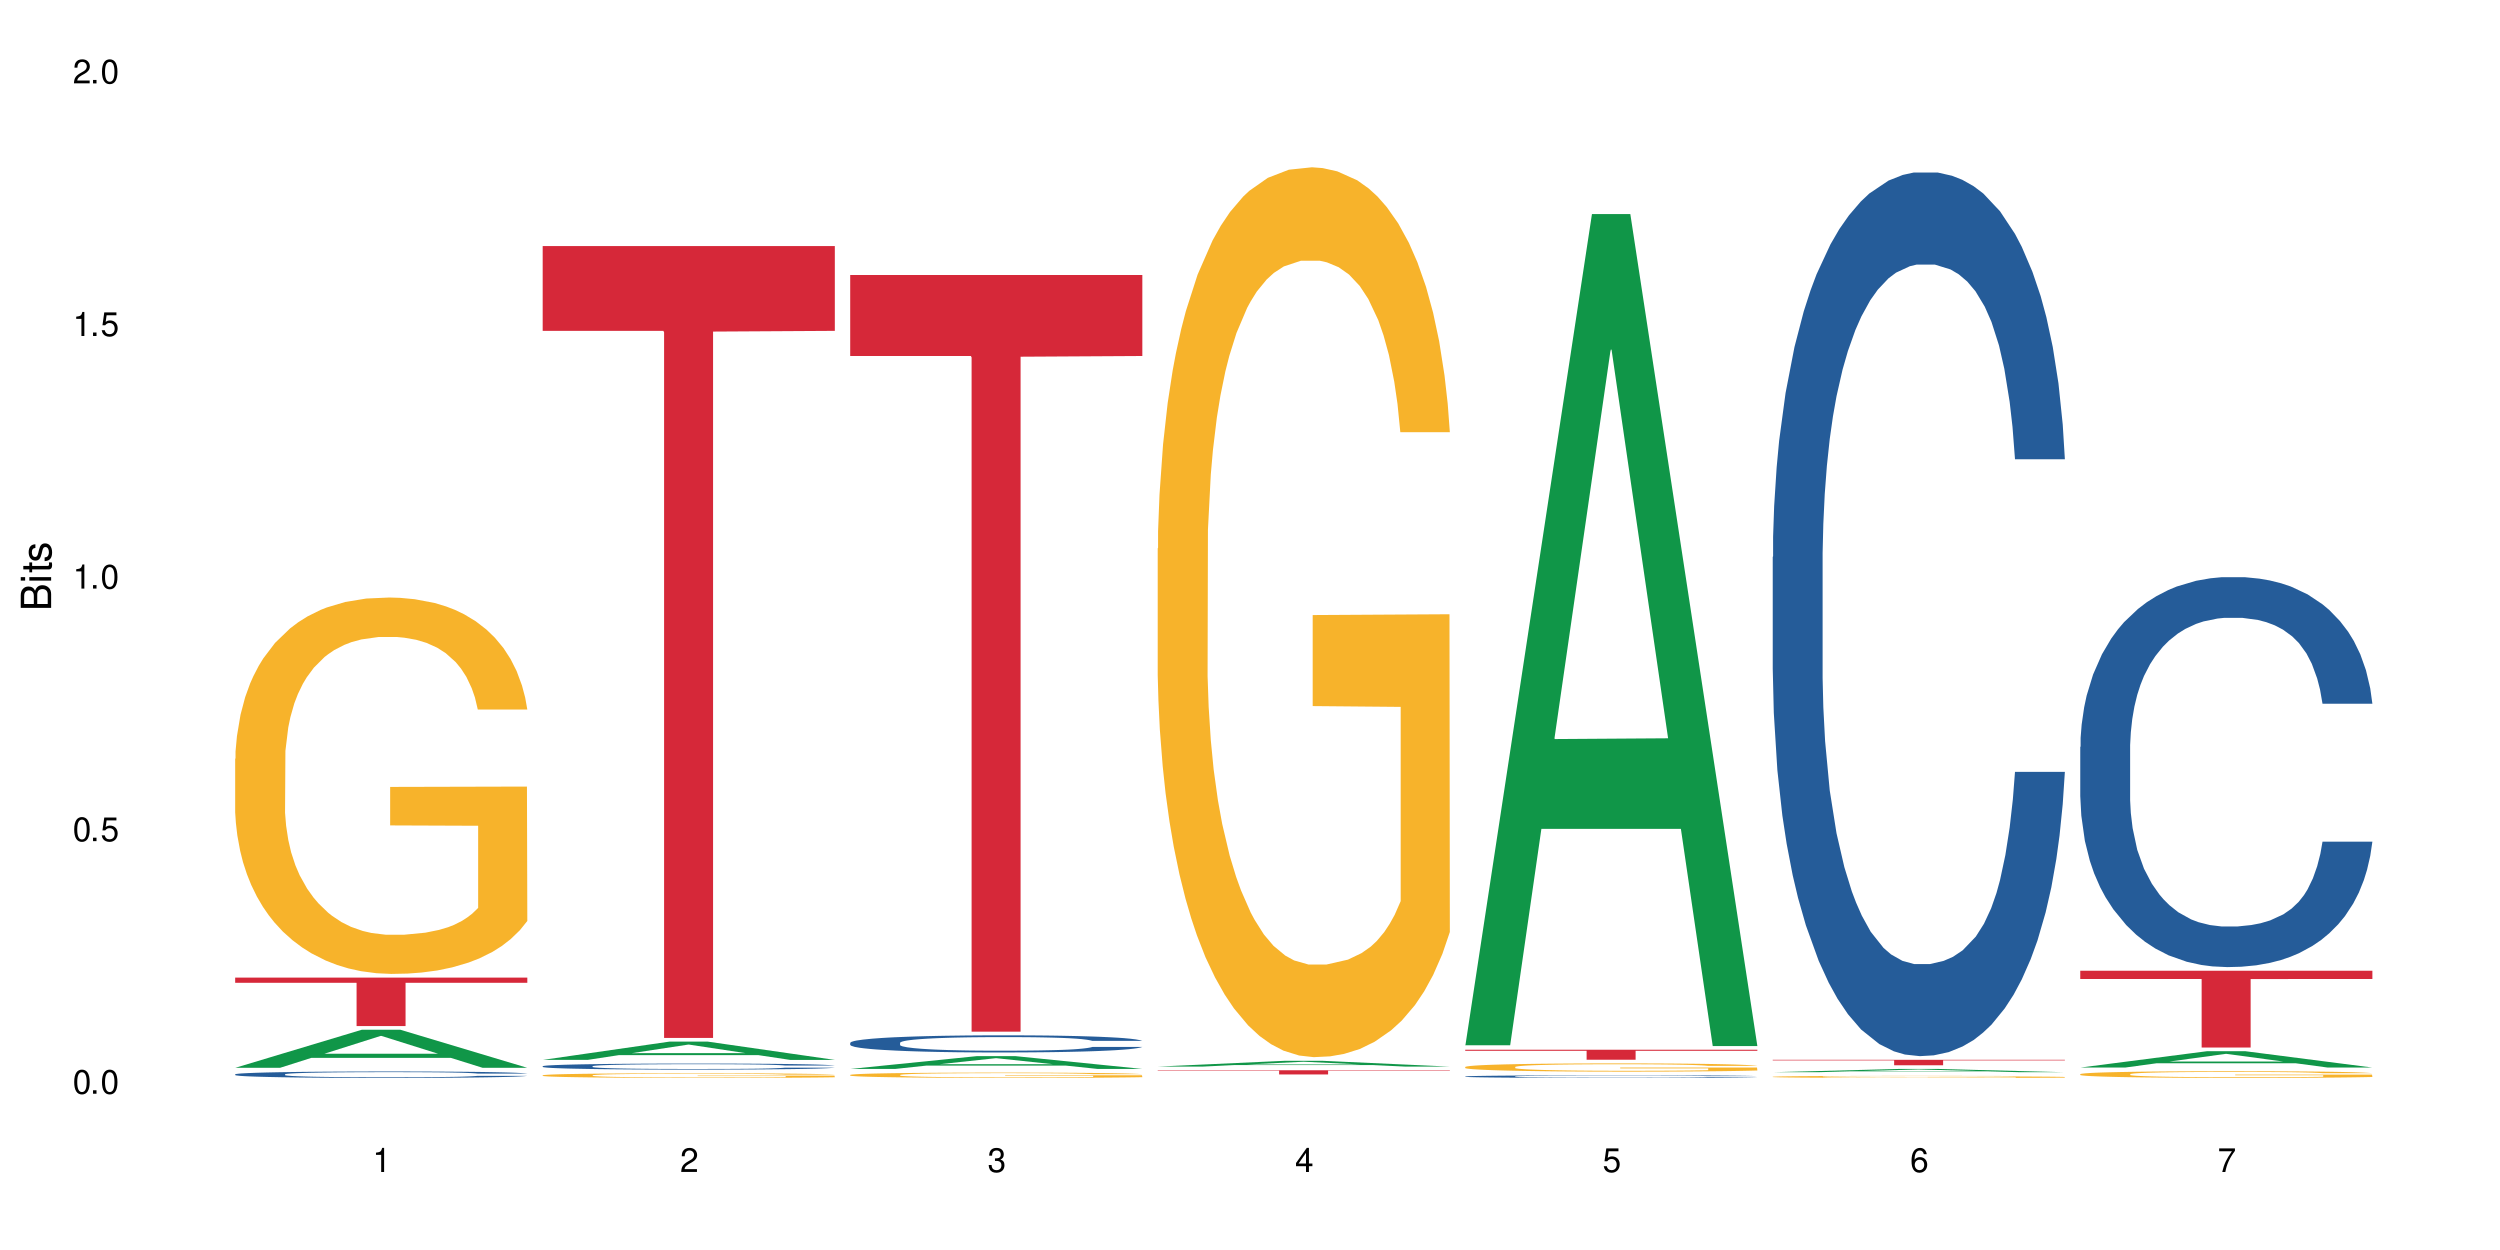 <?xml version="1.0" encoding="UTF-8"?>
<svg xmlns="http://www.w3.org/2000/svg" xmlns:xlink="http://www.w3.org/1999/xlink" width="720" height="360" viewBox="0 0 720 360">
<defs>
<g>
<g id="glyph-0-0">
</g>
<g id="glyph-0-1">
<path d="M 2.641 -6.938 C 2 -6.938 1.422 -6.656 1.078 -6.172 C 0.641 -5.562 0.406 -4.641 0.406 -3.359 C 0.406 -1.016 1.188 0.219 2.641 0.219 C 4.078 0.219 4.859 -1.016 4.859 -3.297 C 4.859 -4.641 4.656 -5.547 4.203 -6.172 C 3.844 -6.656 3.281 -6.938 2.641 -6.938 Z M 2.641 -6.188 C 3.547 -6.188 4 -5.25 4 -3.375 C 4 -1.406 3.562 -0.484 2.625 -0.484 C 1.734 -0.484 1.281 -1.438 1.281 -3.344 C 1.281 -5.25 1.734 -6.188 2.641 -6.188 Z M 2.641 -6.188 "/>
</g>
<g id="glyph-0-2">
<path d="M 1.828 -1 L 0.828 -1 L 0.828 0 L 1.828 0 Z M 1.828 -1 "/>
</g>
<g id="glyph-0-3">
<path d="M 4.562 -6.797 L 1.062 -6.797 L 0.547 -3.094 L 1.328 -3.094 C 1.719 -3.562 2.047 -3.734 2.578 -3.734 C 3.484 -3.734 4.062 -3.109 4.062 -2.094 C 4.062 -1.125 3.484 -0.531 2.578 -0.531 C 1.828 -0.531 1.375 -0.906 1.188 -1.672 L 0.328 -1.672 C 0.453 -1.109 0.547 -0.844 0.75 -0.594 C 1.125 -0.078 1.828 0.219 2.594 0.219 C 3.969 0.219 4.922 -0.781 4.922 -2.219 C 4.922 -3.562 4.031 -4.484 2.719 -4.484 C 2.25 -4.484 1.859 -4.359 1.469 -4.062 L 1.734 -5.969 L 4.562 -5.969 Z M 4.562 -6.797 "/>
</g>
<g id="glyph-0-4">
<path d="M 2.484 -4.938 L 2.484 0 L 3.328 0 L 3.328 -6.938 L 2.766 -6.938 C 2.469 -5.875 2.281 -5.734 0.984 -5.562 L 0.984 -4.938 Z M 2.484 -4.938 "/>
</g>
<g id="glyph-0-5">
<path d="M 4.859 -0.828 L 1.281 -0.828 C 1.359 -1.406 1.672 -1.781 2.5 -2.281 L 3.469 -2.828 C 4.406 -3.344 4.906 -4.062 4.906 -4.906 C 4.906 -5.484 4.672 -6.031 4.266 -6.406 C 3.859 -6.766 3.375 -6.938 2.719 -6.938 C 1.859 -6.938 1.219 -6.625 0.844 -6.031 C 0.609 -5.672 0.5 -5.234 0.484 -4.531 L 1.328 -4.531 C 1.359 -5.016 1.406 -5.281 1.531 -5.516 C 1.75 -5.938 2.188 -6.203 2.703 -6.203 C 3.469 -6.203 4.031 -5.641 4.031 -4.891 C 4.031 -4.344 3.719 -3.859 3.125 -3.516 L 2.234 -3 C 0.812 -2.172 0.406 -1.531 0.328 -0.016 L 4.859 -0.016 Z M 4.859 -0.828 "/>
</g>
<g id="glyph-0-6">
<path d="M 2.125 -3.188 L 2.578 -3.188 C 3.5 -3.188 3.984 -2.766 3.984 -1.922 C 3.984 -1.062 3.469 -0.531 2.594 -0.531 C 1.656 -0.531 1.203 -1 1.156 -2.016 L 0.312 -2.016 C 0.344 -1.453 0.438 -1.094 0.609 -0.781 C 0.953 -0.109 1.625 0.219 2.547 0.219 C 3.953 0.219 4.859 -0.625 4.859 -1.938 C 4.859 -2.828 4.516 -3.297 3.703 -3.594 C 4.344 -3.844 4.656 -4.328 4.656 -5.031 C 4.656 -6.219 3.875 -6.938 2.578 -6.938 C 1.203 -6.938 0.484 -6.172 0.453 -4.703 L 1.297 -4.703 C 1.312 -5.125 1.344 -5.359 1.453 -5.578 C 1.641 -5.969 2.062 -6.203 2.594 -6.203 C 3.344 -6.203 3.797 -5.75 3.797 -5 C 3.797 -4.516 3.609 -4.219 3.25 -4.047 C 3.016 -3.953 2.703 -3.922 2.125 -3.906 Z M 2.125 -3.188 "/>
</g>
<g id="glyph-0-7">
<path d="M 3.141 -1.672 L 3.141 0 L 3.984 0 L 3.984 -1.672 L 4.984 -1.672 L 4.984 -2.438 L 3.984 -2.438 L 3.984 -6.938 L 3.359 -6.938 L 0.266 -2.578 L 0.266 -1.672 Z M 3.141 -2.438 L 1 -2.438 L 3.141 -5.5 Z M 3.141 -2.438 "/>
</g>
<g id="glyph-0-8">
<path d="M 4.781 -5.125 C 4.609 -6.266 3.891 -6.938 2.844 -6.938 C 2.094 -6.938 1.422 -6.578 1.031 -5.953 C 0.594 -5.266 0.406 -4.422 0.406 -3.172 C 0.406 -2 0.578 -1.25 0.984 -0.641 C 1.359 -0.078 1.953 0.219 2.703 0.219 C 3.984 0.219 4.922 -0.75 4.922 -2.094 C 4.922 -3.375 4.062 -4.281 2.844 -4.281 C 2.172 -4.281 1.641 -4.031 1.281 -3.516 C 1.281 -5.234 1.828 -6.188 2.797 -6.188 C 3.391 -6.188 3.797 -5.797 3.938 -5.125 Z M 2.734 -3.531 C 3.547 -3.531 4.062 -2.953 4.062 -2.031 C 4.062 -1.156 3.484 -0.531 2.703 -0.531 C 1.922 -0.531 1.328 -1.188 1.328 -2.078 C 1.328 -2.938 1.906 -3.531 2.734 -3.531 Z M 2.734 -3.531 "/>
</g>
<g id="glyph-0-9">
<path d="M 4.984 -6.797 L 0.438 -6.797 L 0.438 -5.969 L 4.109 -5.969 C 2.5 -3.656 1.828 -2.234 1.328 0 L 2.219 0 C 2.594 -2.172 3.453 -4.047 4.984 -6.094 Z M 4.984 -6.797 "/>
</g>
<g id="glyph-1-0">
</g>
<g id="glyph-1-1">
<path d="M 0 -0.953 L 0 -4.891 C 0 -5.719 -0.234 -6.344 -0.734 -6.797 C -1.188 -7.234 -1.812 -7.469 -2.5 -7.469 C -3.547 -7.469 -4.188 -7 -4.625 -5.875 C -4.984 -6.688 -5.625 -7.094 -6.531 -7.094 C -7.172 -7.094 -7.734 -6.859 -8.141 -6.391 C -8.562 -5.922 -8.75 -5.344 -8.75 -4.5 L -8.75 -0.953 Z M -4.984 -2.062 L -7.766 -2.062 L -7.766 -4.219 C -7.766 -4.844 -7.688 -5.203 -7.453 -5.5 C -7.219 -5.812 -6.859 -5.969 -6.375 -5.969 C -5.891 -5.969 -5.531 -5.812 -5.297 -5.5 C -5.062 -5.203 -4.984 -4.844 -4.984 -4.219 Z M -0.984 -2.062 L -4 -2.062 L -4 -4.781 C -4 -5.766 -3.438 -6.359 -2.484 -6.359 C -1.547 -6.359 -0.984 -5.766 -0.984 -4.781 Z M -0.984 -2.062 "/>
</g>
<g id="glyph-1-2">
<path d="M -6.281 -1.797 L -6.281 -0.797 L 0 -0.797 L 0 -1.797 Z M -8.75 -1.797 L -8.75 -0.797 L -7.484 -0.797 L -7.484 -1.797 Z M -8.75 -1.797 "/>
</g>
<g id="glyph-1-3">
<path d="M -6.281 -3.047 L -6.281 -2.016 L -8.016 -2.016 L -8.016 -1.016 L -6.281 -1.016 L -6.281 -0.172 L -5.469 -0.172 L -5.469 -1.016 L -0.719 -1.016 C -0.078 -1.016 0.281 -1.453 0.281 -2.234 C 0.281 -2.5 0.25 -2.719 0.188 -3.047 L -0.641 -3.047 C -0.609 -2.906 -0.594 -2.766 -0.594 -2.562 C -0.594 -2.141 -0.719 -2.016 -1.156 -2.016 L -5.469 -2.016 L -5.469 -3.047 Z M -6.281 -3.047 "/>
</g>
<g id="glyph-1-4">
<path d="M -4.531 -5.25 C -5.766 -5.25 -6.469 -4.422 -6.469 -2.969 C -6.469 -1.516 -5.719 -0.562 -4.547 -0.562 C -3.562 -0.562 -3.094 -1.062 -2.734 -2.562 L -2.516 -3.484 C -2.344 -4.188 -2.094 -4.469 -1.641 -4.469 C -1.047 -4.469 -0.641 -3.875 -0.641 -3 C -0.641 -2.453 -0.797 -2 -1.062 -1.75 C -1.25 -1.594 -1.422 -1.531 -1.875 -1.469 L -1.875 -0.406 C -0.422 -0.453 0.281 -1.266 0.281 -2.922 C 0.281 -4.5 -0.5 -5.516 -1.719 -5.516 C -2.656 -5.516 -3.172 -4.984 -3.469 -3.734 L -3.703 -2.766 C -3.891 -1.953 -4.156 -1.609 -4.594 -1.609 C -5.188 -1.609 -5.547 -2.125 -5.547 -2.938 C -5.547 -3.75 -5.203 -4.172 -4.531 -4.203 Z M -4.531 -5.25 "/>
</g>
</g>
</defs>
<rect x="-72" y="-36" width="864" height="432" fill="rgb(100%, 100%, 100%)" fill-opacity="1"/>
<path fill-rule="nonzero" fill="rgb(6.275%, 58.824%, 28.235%)" fill-opacity="1" d="M 67.73 307.523 L 67.82 307.512 L 104.227 296.559 L 115.281 296.559 L 151.867 307.535 L 139.012 307.535 L 129.844 304.668 L 89.664 304.668 L 80.676 307.523 L 67.73 307.523 L 93.527 303.484 L 126.156 303.473 L 109.887 298.352 L 109.707 298.34 L 109.527 298.371 L 93.438 303.473 L 93.527 303.484 Z M 67.73 307.523 "/>
<path fill-rule="nonzero" fill="rgb(14.51%, 36.078%, 60%)" fill-opacity="1" d="M 67.73 309.395 L 67.832 309.395 L 67.832 309.352 L 68.141 309.289 L 68.859 309.207 L 69.578 309.148 L 71.426 309.051 L 73.988 308.953 L 76.656 308.879 L 78.605 308.836 L 80.352 308.801 L 84.352 308.738 L 86.918 308.707 L 89.688 308.676 L 93.074 308.648 L 95.535 308.633 L 101.078 308.605 L 105.18 308.594 L 108.363 308.586 L 115.238 308.586 L 119.34 308.594 L 122.316 308.602 L 125.598 308.617 L 128.371 308.633 L 133.191 308.668 L 137.5 308.715 L 139.449 308.742 L 142.527 308.797 L 144.891 308.848 L 146.531 308.891 L 148.379 308.953 L 150.02 309.031 L 151.25 309.117 L 151.867 309.188 L 137.5 309.188 L 136.785 309.121 L 135.961 309.07 L 134.422 309 L 132.883 308.949 L 130.73 308.902 L 128.781 308.867 L 126.113 308.836 L 123.754 308.816 L 121.289 308.801 L 118.93 308.789 L 114.414 308.781 L 109.184 308.781 L 107.234 308.785 L 103.23 308.797 L 101.078 308.809 L 98 308.832 L 95.844 308.855 L 93.281 308.891 L 91.535 308.918 L 89.379 308.961 L 87.84 309 L 86.098 309.059 L 85.07 309.098 L 84.148 309.148 L 83.328 309.203 L 82.711 309.262 L 82.301 309.324 L 82.094 309.387 L 82.094 309.648 L 82.301 309.711 L 82.812 309.781 L 84.148 309.887 L 86.098 309.977 L 88.355 310.047 L 90.508 310.098 L 91.742 310.121 L 93.383 310.148 L 95.945 310.184 L 99.641 310.215 L 101.797 310.23 L 105.078 310.242 L 108.465 310.25 L 112.98 310.25 L 116.98 310.242 L 119.648 310.234 L 122.418 310.223 L 126.215 310.191 L 128.574 310.164 L 130.629 310.133 L 132.168 310.102 L 133.191 310.074 L 134.73 310.02 L 135.961 309.965 L 136.887 309.902 L 137.5 309.848 L 151.867 309.848 L 151.25 309.914 L 150.328 309.98 L 149.402 310.027 L 147.969 310.09 L 146.324 310.141 L 143.965 310.199 L 142.016 310.238 L 139.449 310.281 L 137.09 310.312 L 134.527 310.344 L 130.73 310.375 L 128.266 310.395 L 125.598 310.41 L 122.418 310.422 L 118.418 310.434 L 114.109 310.441 L 105.797 310.441 L 102.617 310.434 L 98.41 310.418 L 93.176 310.387 L 89.379 310.355 L 86.406 310.324 L 83.84 310.289 L 80.969 310.242 L 77.273 310.168 L 75.016 310.109 L 73.477 310.062 L 71.734 309.996 L 70.5 309.938 L 69.066 309.844 L 68.039 309.723 L 67.73 309.629 Z M 67.73 309.395 "/>
<path fill-rule="nonzero" fill="rgb(96.863%, 70.196%, 16.863%)" fill-opacity="1" d="M 67.73 218.512 L 67.832 218.414 L 67.832 216.434 L 68.242 211.98 L 69.27 205.84 L 70.605 200.793 L 72.039 196.832 L 72.965 194.754 L 74.504 191.781 L 75.836 189.605 L 79.223 185.148 L 83.531 180.992 L 85.891 179.207 L 88.559 177.527 L 92.355 175.645 L 94.102 174.953 L 99.438 173.367 L 105.488 172.379 L 112.16 172.082 L 115.238 172.18 L 119.441 172.574 L 125.188 173.664 L 128.473 174.656 L 131.039 175.645 L 133.707 176.93 L 136.988 178.91 L 140.066 181.289 L 142.527 183.664 L 144.992 186.633 L 147.043 189.801 L 148.789 193.266 L 150.328 197.426 L 151.25 200.891 L 151.867 204.355 L 137.605 204.355 L 136.785 200.891 L 135.859 198.219 L 134.32 194.949 L 132.781 192.574 L 131.242 190.691 L 128.371 188.117 L 125.906 186.535 L 122.828 185.148 L 119.855 184.258 L 116.469 183.664 L 114.414 183.465 L 108.977 183.465 L 104.055 184.16 L 101.18 184.949 L 99.129 185.742 L 96.254 187.227 L 94.512 188.418 L 93.484 189.207 L 90.406 192.277 L 88.355 195.051 L 87.227 196.93 L 85.789 199.902 L 84.762 202.574 L 83.633 206.535 L 83.02 209.504 L 82.199 216.234 L 82.094 234.059 L 82.402 237.82 L 83.02 241.879 L 83.84 245.441 L 85.07 249.203 L 86.301 252.074 L 88.457 255.938 L 90.305 258.512 L 91.742 260.195 L 94.512 262.867 L 95.641 263.758 L 98.309 265.539 L 101.078 266.926 L 104.465 268.113 L 107.027 268.707 L 111.133 269.203 L 116.363 269.203 L 122.52 268.609 L 126.422 267.816 L 129.09 267.023 L 130.832 266.332 L 132.988 265.242 L 134.527 264.254 L 135.961 263.164 L 137.707 261.48 L 137.707 237.82 L 112.363 237.719 L 112.363 226.633 L 151.762 226.531 L 151.867 265.242 L 149.711 267.918 L 147.043 270.492 L 144.48 272.469 L 141.812 274.152 L 138.016 276.035 L 134.938 277.223 L 130.215 278.609 L 125.906 279.5 L 121.395 280.094 L 117.391 280.391 L 112.672 280.488 L 108.465 280.293 L 103.949 279.699 L 100.359 278.906 L 97.074 277.914 L 93.793 276.629 L 89.688 274.551 L 87.02 272.867 L 84.25 270.789 L 81.48 268.312 L 79.016 265.641 L 77.375 263.559 L 75.734 261.184 L 73.988 258.215 L 72.348 254.848 L 71.117 251.777 L 69.988 248.312 L 69.168 245.047 L 68.348 240.59 L 67.938 237.027 L 67.73 233.957 Z M 67.73 218.512 "/>
<path fill-rule="nonzero" fill="rgb(83.922%, 15.686%, 22.353%)" fill-opacity="1" d="M 67.73 281.543 L 151.867 281.543 L 151.867 283.039 L 116.801 283.051 L 116.801 295.504 L 102.695 295.504 L 102.695 283.062 L 102.488 283.039 L 67.73 283.039 Z M 67.73 281.543 "/>
<path fill-rule="nonzero" fill="rgb(6.275%, 58.824%, 28.235%)" fill-opacity="1" d="M 156.293 305.25 L 156.383 305.242 L 192.789 299.988 L 203.844 299.988 L 240.43 305.254 L 227.574 305.254 L 218.406 303.879 L 178.227 303.879 L 169.238 305.25 L 156.293 305.25 L 182.094 303.312 L 214.723 303.305 L 198.453 300.848 L 198.273 300.844 L 198.094 300.859 L 182.004 303.305 L 182.094 303.312 Z M 156.293 305.25 "/>
<path fill-rule="nonzero" fill="rgb(14.51%, 36.078%, 60%)" fill-opacity="1" d="M 156.293 307.066 L 156.398 307.062 L 156.398 307.023 L 156.703 306.965 L 157.422 306.887 L 158.141 306.836 L 159.988 306.742 L 162.555 306.652 L 165.223 306.582 L 167.172 306.539 L 168.914 306.508 L 172.918 306.449 L 175.48 306.418 L 178.25 306.391 L 181.637 306.363 L 184.102 306.348 L 189.641 306.324 L 193.746 306.312 L 196.926 306.309 L 203.801 306.309 L 207.902 306.312 L 210.879 306.32 L 214.164 306.336 L 216.934 306.348 L 221.754 306.383 L 226.066 306.43 L 228.016 306.453 L 231.094 306.504 L 233.453 306.551 L 235.094 306.594 L 236.941 306.652 L 238.582 306.723 L 239.812 306.805 L 240.43 306.871 L 226.066 306.871 L 225.348 306.809 L 224.527 306.758 L 222.988 306.695 L 221.449 306.648 L 219.293 306.602 L 217.344 306.57 L 214.676 306.543 L 212.316 306.523 L 209.855 306.508 L 207.492 306.5 L 202.98 306.488 L 197.746 306.488 L 195.797 306.492 L 191.797 306.504 L 189.641 306.516 L 186.562 306.539 L 184.406 306.559 L 181.844 306.59 L 180.098 306.617 L 177.945 306.66 L 176.406 306.695 L 174.66 306.75 L 173.633 306.789 L 172.711 306.832 L 171.891 306.887 L 171.273 306.941 L 170.863 307 L 170.66 307.059 L 170.66 307.305 L 170.863 307.359 L 171.379 307.43 L 172.711 307.523 L 174.66 307.609 L 176.918 307.676 L 179.074 307.723 L 180.305 307.746 L 181.945 307.773 L 184.512 307.805 L 188.203 307.836 L 190.359 307.848 L 193.641 307.859 L 197.027 307.867 L 201.543 307.867 L 205.543 307.859 L 208.211 307.852 L 210.98 307.84 L 214.777 307.812 L 217.137 307.789 L 219.191 307.758 L 220.73 307.727 L 221.754 307.703 L 223.293 307.652 L 224.527 307.598 L 225.449 307.543 L 226.066 307.488 L 240.43 307.488 L 239.812 307.551 L 238.891 307.613 L 237.969 307.66 L 236.531 307.715 L 234.891 307.766 L 232.527 307.82 L 230.578 307.859 L 228.016 307.898 L 225.656 307.926 L 223.09 307.953 L 219.293 307.988 L 216.832 308.004 L 214.164 308.016 L 210.98 308.031 L 206.98 308.039 L 202.672 308.047 L 194.359 308.047 L 191.18 308.039 L 186.973 308.023 L 181.738 307.996 L 177.945 307.965 L 174.969 307.934 L 172.402 307.902 L 169.531 307.859 L 165.836 307.789 L 163.578 307.738 L 162.039 307.691 L 160.297 307.629 L 159.066 307.574 L 157.629 307.484 L 156.602 307.371 L 156.293 307.285 Z M 156.293 307.066 "/>
<path fill-rule="nonzero" fill="rgb(96.863%, 70.196%, 16.863%)" fill-opacity="1" d="M 156.293 309.676 L 156.398 309.676 L 156.398 309.652 L 156.809 309.594 L 157.832 309.52 L 159.168 309.457 L 160.605 309.406 L 161.527 309.383 L 163.066 309.344 L 164.398 309.32 L 167.785 309.262 L 172.094 309.211 L 174.457 309.191 L 177.121 309.168 L 180.918 309.145 L 182.664 309.137 L 188 309.117 L 194.051 309.105 L 200.723 309.102 L 203.801 309.102 L 208.008 309.109 L 213.754 309.121 L 217.035 309.133 L 219.602 309.145 L 222.27 309.16 L 225.551 309.188 L 228.629 309.215 L 231.094 309.246 L 233.555 309.281 L 235.605 309.32 L 237.352 309.363 L 238.891 309.414 L 239.812 309.457 L 240.43 309.5 L 226.168 309.5 L 225.348 309.457 L 224.422 309.426 L 222.883 309.383 L 221.344 309.355 L 219.805 309.332 L 216.934 309.301 L 214.473 309.281 L 211.395 309.262 L 208.418 309.254 L 205.031 309.246 L 202.98 309.242 L 197.543 309.242 L 192.617 309.25 L 189.742 309.262 L 187.691 309.27 L 184.816 309.289 L 183.074 309.305 L 182.047 309.312 L 178.969 309.352 L 176.918 309.387 L 175.789 309.41 L 174.352 309.445 L 173.328 309.48 L 172.199 309.527 L 171.582 309.566 L 170.762 309.648 L 170.66 309.867 L 170.965 309.914 L 171.582 309.965 L 172.402 310.008 L 173.633 310.055 L 174.867 310.09 L 177.02 310.141 L 178.867 310.172 L 180.305 310.191 L 183.074 310.227 L 184.203 310.234 L 186.871 310.258 L 189.641 310.273 L 193.027 310.289 L 195.59 310.297 L 199.695 310.305 L 204.93 310.305 L 211.086 310.297 L 214.984 310.285 L 217.652 310.277 L 219.395 310.27 L 221.551 310.254 L 223.09 310.242 L 224.527 310.23 L 226.27 310.207 L 226.27 309.914 L 200.926 309.914 L 200.926 309.777 L 240.328 309.777 L 240.43 310.254 L 238.273 310.289 L 235.605 310.32 L 233.043 310.344 L 230.375 310.363 L 226.578 310.387 L 223.5 310.402 L 218.781 310.418 L 214.473 310.43 L 209.957 310.438 L 205.953 310.441 L 197.027 310.441 L 192.512 310.434 L 188.922 310.422 L 185.641 310.41 L 182.355 310.395 L 178.25 310.371 L 175.582 310.348 L 172.812 310.324 L 170.043 310.293 L 167.582 310.258 L 165.938 310.234 L 164.297 310.203 L 162.555 310.168 L 160.91 310.125 L 159.68 310.086 L 158.551 310.047 L 157.73 310.004 L 156.91 309.949 L 156.5 309.906 L 156.293 309.867 Z M 156.293 309.676 "/>
<path fill-rule="nonzero" fill="rgb(83.922%, 15.686%, 22.353%)" fill-opacity="1" d="M 156.293 70.871 L 240.43 70.871 L 240.43 95.285 L 205.363 95.496 L 205.363 298.934 L 191.258 298.934 L 191.258 95.711 L 191.051 95.285 L 156.293 95.285 Z M 156.293 70.871 "/>
<path fill-rule="nonzero" fill="rgb(6.275%, 58.824%, 28.235%)" fill-opacity="1" d="M 244.859 307.855 L 244.949 307.852 L 281.352 304.164 L 292.41 304.164 L 328.992 307.855 L 316.141 307.855 L 306.969 306.895 L 266.789 306.895 L 257.801 307.855 L 244.859 307.855 L 270.656 306.492 L 303.285 306.492 L 287.016 304.766 L 286.836 304.762 L 286.656 304.773 L 270.566 306.492 L 270.656 306.492 Z M 244.859 307.855 "/>
<path fill-rule="nonzero" fill="rgb(14.51%, 36.078%, 60%)" fill-opacity="1" d="M 244.859 300.32 L 244.961 300.316 L 244.961 300.211 L 245.27 300.039 L 245.988 299.82 L 246.703 299.672 L 248.551 299.406 L 251.117 299.148 L 253.785 298.949 L 255.734 298.832 L 257.477 298.742 L 261.48 298.578 L 264.043 298.492 L 266.816 298.414 L 270.199 298.336 L 272.664 298.293 L 278.203 298.219 L 282.309 298.188 L 285.488 298.176 L 292.363 298.176 L 296.469 298.191 L 299.441 298.215 L 302.727 298.25 L 305.496 298.293 L 310.32 298.391 L 314.629 298.52 L 316.578 298.59 L 319.656 298.73 L 322.016 298.863 L 323.656 298.98 L 325.504 299.148 L 327.145 299.352 L 328.379 299.582 L 328.992 299.777 L 314.629 299.777 L 313.91 299.598 L 313.09 299.457 L 311.551 299.27 L 310.012 299.141 L 307.855 299.008 L 305.906 298.922 L 303.238 298.84 L 300.879 298.785 L 298.418 298.742 L 296.059 298.715 L 291.543 298.688 L 286.309 298.688 L 284.359 298.699 L 280.359 298.734 L 278.203 298.766 L 275.125 298.828 L 272.973 298.887 L 270.406 298.977 L 268.66 299.055 L 266.508 299.172 L 264.969 299.277 L 263.223 299.426 L 262.199 299.539 L 261.273 299.664 L 260.453 299.812 L 259.84 299.969 L 259.426 300.137 L 259.223 300.301 L 259.223 301 L 259.426 301.16 L 259.941 301.352 L 261.273 301.625 L 263.223 301.863 L 265.48 302.055 L 267.637 302.188 L 268.867 302.254 L 270.508 302.324 L 273.074 302.414 L 276.77 302.504 L 278.922 302.543 L 282.207 302.578 L 285.59 302.594 L 290.105 302.594 L 294.109 302.578 L 296.773 302.555 L 299.547 302.52 L 303.344 302.441 L 305.703 302.371 L 307.754 302.285 L 309.293 302.199 L 310.32 302.125 L 311.859 301.984 L 313.09 301.832 L 314.012 301.676 L 314.629 301.523 L 328.992 301.523 L 328.379 301.703 L 327.453 301.879 L 326.531 302.008 L 325.094 302.168 L 323.453 302.305 L 321.094 302.465 L 319.145 302.566 L 316.578 302.68 L 314.219 302.766 L 311.652 302.844 L 307.855 302.934 L 305.395 302.98 L 302.727 303.02 L 299.547 303.055 L 295.543 303.086 L 291.234 303.105 L 287.234 303.109 L 282.926 303.102 L 279.742 303.082 L 275.535 303.043 L 270.305 302.961 L 266.508 302.875 L 263.531 302.789 L 260.965 302.699 L 258.094 302.578 L 254.398 302.379 L 252.145 302.227 L 250.605 302.098 L 248.859 301.922 L 247.629 301.766 L 246.191 301.512 L 245.164 301.191 L 244.859 300.945 Z M 244.859 300.32 "/>
<path fill-rule="nonzero" fill="rgb(96.863%, 70.196%, 16.863%)" fill-opacity="1" d="M 244.859 309.566 L 244.961 309.566 L 244.961 309.539 L 245.371 309.473 L 246.398 309.387 L 247.73 309.316 L 249.168 309.262 L 250.09 309.23 L 251.629 309.188 L 252.965 309.16 L 256.348 309.094 L 260.66 309.035 L 263.02 309.012 L 265.688 308.988 L 269.484 308.961 L 271.227 308.949 L 276.562 308.93 L 282.617 308.914 L 289.285 308.91 L 292.363 308.91 L 296.57 308.918 L 302.316 308.934 L 305.598 308.945 L 308.164 308.961 L 310.832 308.98 L 314.117 309.008 L 317.195 309.039 L 319.656 309.074 L 322.117 309.117 L 324.172 309.16 L 325.914 309.211 L 327.453 309.27 L 328.379 309.316 L 328.992 309.367 L 314.73 309.367 L 313.91 309.316 L 312.988 309.281 L 311.449 309.234 L 309.91 309.199 L 308.371 309.172 L 305.496 309.137 L 303.035 309.113 L 299.957 309.094 L 296.98 309.082 L 293.594 309.074 L 291.543 309.07 L 286.105 309.07 L 281.18 309.082 L 278.309 309.094 L 276.254 309.105 L 273.383 309.125 L 271.637 309.141 L 270.613 309.152 L 267.535 309.195 L 265.48 309.234 L 264.352 309.262 L 262.918 309.305 L 261.891 309.34 L 260.762 309.398 L 260.145 309.441 L 259.324 309.535 L 259.223 309.785 L 259.531 309.84 L 260.145 309.898 L 260.965 309.949 L 262.199 310 L 263.43 310.043 L 265.582 310.098 L 267.43 310.133 L 268.867 310.156 L 271.637 310.195 L 272.766 310.207 L 275.434 310.23 L 278.203 310.25 L 281.59 310.27 L 284.156 310.277 L 288.258 310.285 L 293.492 310.285 L 299.648 310.273 L 303.547 310.266 L 306.215 310.254 L 307.961 310.242 L 310.113 310.227 L 311.652 310.215 L 313.09 310.199 L 314.832 310.176 L 314.832 309.84 L 289.492 309.84 L 289.492 309.684 L 328.891 309.68 L 328.992 310.227 L 326.84 310.266 L 324.172 310.301 L 321.605 310.328 L 318.938 310.352 L 315.141 310.379 L 312.062 310.398 L 307.344 310.418 L 303.035 310.43 L 298.52 310.438 L 294.52 310.441 L 285.59 310.441 L 281.078 310.434 L 277.484 310.422 L 274.203 310.406 L 270.918 310.387 L 266.816 310.359 L 264.148 310.336 L 261.379 310.305 L 258.605 310.27 L 256.145 310.234 L 254.504 310.203 L 252.859 310.172 L 251.117 310.129 L 249.477 310.082 L 248.242 310.039 L 247.113 309.988 L 246.293 309.941 L 245.473 309.879 L 245.062 309.828 L 244.859 309.785 Z M 244.859 309.566 "/>
<path fill-rule="nonzero" fill="rgb(83.922%, 15.686%, 22.353%)" fill-opacity="1" d="M 244.859 79.199 L 328.992 79.199 L 328.992 102.527 L 293.93 102.734 L 293.93 297.121 L 279.82 297.121 L 279.82 102.938 L 279.617 102.527 L 244.859 102.527 Z M 244.859 79.199 "/>
<path fill-rule="nonzero" fill="rgb(6.275%, 58.824%, 28.235%)" fill-opacity="1" d="M 333.422 307.18 L 333.512 307.176 L 369.914 305.516 L 380.973 305.516 L 417.555 307.18 L 404.703 307.18 L 395.535 306.746 L 355.355 306.746 L 346.363 307.18 L 333.422 307.18 L 359.219 306.566 L 391.848 306.562 L 375.578 305.785 L 375.398 305.785 L 375.219 305.789 L 359.129 306.562 L 359.219 306.566 Z M 333.422 307.18 "/>
<path fill-rule="nonzero" fill="rgb(96.863%, 70.196%, 16.863%)" fill-opacity="1" d="M 333.422 157.945 L 333.523 157.711 L 333.523 153.031 L 333.934 142.5 L 334.961 127.988 L 336.293 116.051 L 337.73 106.688 L 338.652 101.773 L 340.191 94.754 L 341.527 89.602 L 344.914 79.07 L 349.223 69.242 L 351.582 65.027 L 354.25 61.051 L 358.047 56.602 L 359.789 54.965 L 365.125 51.219 L 371.18 48.879 L 377.848 48.176 L 380.926 48.41 L 385.133 49.348 L 390.879 51.922 L 394.164 54.262 L 396.727 56.602 L 399.395 59.645 L 402.68 64.324 L 405.758 69.941 L 408.219 75.559 L 410.684 82.582 L 412.734 90.07 L 414.477 98.262 L 416.016 108.094 L 416.941 116.285 L 417.555 124.477 L 403.293 124.477 L 402.473 116.285 L 401.551 109.965 L 400.012 102.242 L 398.473 96.625 L 396.934 92.18 L 394.059 86.094 L 391.598 82.348 L 388.52 79.07 L 385.543 76.965 L 382.156 75.559 L 380.105 75.094 L 374.668 75.094 L 369.742 76.73 L 366.871 78.602 L 364.816 80.477 L 361.945 83.984 L 360.199 86.793 L 359.176 88.668 L 356.098 95.922 L 354.043 102.477 L 352.914 106.922 L 351.48 113.945 L 350.453 120.266 L 349.324 129.625 L 348.711 136.648 L 347.887 152.562 L 347.785 194.691 L 348.094 203.586 L 348.711 213.18 L 349.531 221.605 L 350.762 230.5 L 351.992 237.289 L 354.148 246.418 L 355.992 252.5 L 357.43 256.48 L 360.199 262.801 L 361.328 264.906 L 363.996 269.121 L 366.766 272.395 L 370.152 275.203 L 372.719 276.609 L 376.824 277.777 L 382.055 277.777 L 388.211 276.375 L 392.109 274.504 L 394.777 272.629 L 396.523 270.992 L 398.676 268.418 L 400.215 266.078 L 401.652 263.504 L 403.398 259.523 L 403.398 203.586 L 378.055 203.352 L 378.055 177.137 L 417.453 176.902 L 417.555 268.418 L 415.402 274.738 L 412.734 280.82 L 410.168 285.504 L 407.5 289.48 L 403.703 293.93 L 400.625 296.738 L 395.906 300.016 L 391.598 302.121 L 387.082 303.523 L 383.082 304.227 L 378.363 304.461 L 374.156 303.992 L 369.641 302.59 L 366.051 300.715 L 362.766 298.375 L 359.484 295.332 L 355.379 290.418 L 352.711 286.438 L 349.941 281.523 L 347.172 275.672 L 344.707 269.352 L 343.066 264.438 L 341.426 258.82 L 339.68 251.801 L 338.039 243.844 L 336.809 236.586 L 335.68 228.395 L 334.859 220.672 L 334.035 210.141 L 333.625 201.715 L 333.422 194.457 Z M 333.422 157.945 "/>
<path fill-rule="nonzero" fill="rgb(83.922%, 15.686%, 22.353%)" fill-opacity="1" d="M 333.422 308.234 L 417.555 308.234 L 417.555 308.363 L 382.492 308.363 L 382.492 309.441 L 368.383 309.441 L 368.383 308.363 L 333.422 308.363 Z M 333.422 308.234 "/>
<path fill-rule="nonzero" fill="rgb(6.275%, 58.824%, 28.235%)" fill-opacity="1" d="M 421.984 301.043 L 422.074 300.82 L 458.48 61.66 L 469.535 61.66 L 506.121 301.27 L 493.266 301.27 L 484.098 238.723 L 443.918 238.723 L 434.93 301.043 L 421.984 301.043 L 447.781 212.848 L 480.41 212.625 L 464.141 100.805 L 463.961 100.582 L 463.781 101.258 L 447.691 212.625 L 447.781 212.848 Z M 421.984 301.043 "/>
<path fill-rule="nonzero" fill="rgb(14.51%, 36.078%, 60%)" fill-opacity="1" d="M 421.984 310.016 L 422.086 310.016 L 422.086 310 L 422.395 309.973 L 423.113 309.938 L 423.832 309.918 L 425.68 309.875 L 428.242 309.836 L 430.91 309.805 L 432.859 309.789 L 434.605 309.773 L 438.605 309.75 L 441.172 309.734 L 443.941 309.723 L 447.328 309.711 L 449.789 309.703 L 455.332 309.695 L 459.434 309.688 L 469.488 309.688 L 473.594 309.691 L 476.57 309.691 L 479.852 309.699 L 482.625 309.703 L 487.445 309.719 L 491.754 309.738 L 493.703 309.75 L 496.781 309.773 L 499.145 309.793 L 500.785 309.812 L 502.633 309.836 L 504.273 309.867 L 505.504 309.902 L 506.121 309.934 L 491.754 309.934 L 491.035 309.906 L 490.215 309.883 L 488.676 309.855 L 487.137 309.836 L 484.984 309.816 L 483.035 309.801 L 480.367 309.789 L 478.008 309.781 L 475.543 309.773 L 473.184 309.77 L 468.668 309.766 L 461.488 309.766 L 457.484 309.773 L 455.332 309.777 L 452.254 309.789 L 450.098 309.797 L 447.531 309.809 L 445.789 309.82 L 443.633 309.84 L 442.094 309.855 L 440.352 309.879 L 439.324 309.895 L 438.402 309.914 L 437.582 309.938 L 436.965 309.961 L 436.555 309.988 L 436.348 310.012 L 436.348 310.121 L 436.555 310.145 L 437.066 310.172 L 438.402 310.215 L 440.352 310.254 L 442.609 310.281 L 444.762 310.301 L 445.992 310.312 L 447.637 310.324 L 450.199 310.336 L 453.895 310.352 L 456.051 310.355 L 459.332 310.363 L 471.234 310.363 L 473.902 310.359 L 476.672 310.352 L 480.469 310.34 L 482.828 310.328 L 484.879 310.316 L 486.418 310.305 L 487.445 310.293 L 488.984 310.27 L 490.215 310.246 L 491.141 310.223 L 491.754 310.199 L 506.121 310.199 L 505.504 310.227 L 504.582 310.254 L 503.656 310.273 L 502.223 310.297 L 500.578 310.32 L 498.219 310.344 L 496.27 310.359 L 493.703 310.379 L 491.344 310.391 L 488.781 310.402 L 484.984 310.418 L 482.52 310.422 L 479.852 310.43 L 476.672 310.434 L 472.672 310.441 L 460.051 310.441 L 456.871 310.438 L 452.664 310.434 L 447.43 310.422 L 443.633 310.406 L 440.66 310.395 L 438.094 310.379 L 435.219 310.363 L 431.527 310.332 L 429.27 310.309 L 427.73 310.289 L 425.984 310.262 L 424.754 310.238 L 423.32 310.199 L 422.293 310.148 L 421.984 310.109 Z M 421.984 310.016 "/>
<path fill-rule="nonzero" fill="rgb(96.863%, 70.196%, 16.863%)" fill-opacity="1" d="M 421.984 307.273 L 422.086 307.273 L 422.086 307.23 L 422.496 307.133 L 423.523 306.996 L 424.859 306.887 L 426.293 306.797 L 427.219 306.754 L 428.758 306.688 L 430.09 306.641 L 433.477 306.543 L 437.785 306.453 L 440.145 306.414 L 442.812 306.375 L 446.609 306.336 L 448.355 306.32 L 453.688 306.285 L 459.742 306.262 L 466.41 306.258 L 469.488 306.258 L 473.695 306.266 L 479.441 306.289 L 482.727 306.312 L 485.293 306.336 L 487.957 306.363 L 491.242 306.406 L 494.32 306.457 L 496.781 306.512 L 499.246 306.574 L 501.297 306.645 L 503.043 306.719 L 504.582 306.812 L 505.504 306.887 L 506.121 306.965 L 491.859 306.965 L 491.035 306.887 L 490.113 306.828 L 488.574 306.758 L 487.035 306.707 L 485.496 306.664 L 482.625 306.609 L 480.16 306.574 L 477.082 306.543 L 474.105 306.523 L 470.723 306.512 L 468.668 306.504 L 463.23 306.504 L 458.305 306.52 L 455.434 306.539 L 453.383 306.555 L 450.508 306.59 L 448.766 306.613 L 447.738 306.633 L 444.66 306.699 L 442.609 306.758 L 441.48 306.801 L 440.043 306.867 L 439.016 306.926 L 437.887 307.012 L 437.273 307.078 L 436.453 307.223 L 436.348 307.617 L 436.656 307.699 L 437.273 307.785 L 438.094 307.863 L 439.324 307.949 L 440.555 308.012 L 442.711 308.094 L 444.559 308.152 L 445.992 308.188 L 448.766 308.246 L 449.895 308.266 L 452.562 308.305 L 455.332 308.336 L 458.715 308.363 L 461.281 308.375 L 465.387 308.387 L 470.617 308.387 L 476.773 308.375 L 480.676 308.355 L 483.34 308.34 L 485.086 308.324 L 487.242 308.301 L 488.781 308.277 L 490.215 308.254 L 491.961 308.215 L 491.961 307.699 L 466.617 307.695 L 466.617 307.453 L 506.016 307.449 L 506.121 308.301 L 503.965 308.359 L 501.297 308.414 L 498.73 308.457 L 496.066 308.496 L 492.27 308.535 L 489.191 308.562 L 484.469 308.594 L 480.16 308.613 L 475.645 308.625 L 471.645 308.633 L 466.926 308.633 L 462.719 308.629 L 458.203 308.617 L 454.613 308.598 L 451.328 308.578 L 448.047 308.551 L 443.941 308.504 L 441.273 308.465 L 438.504 308.422 L 435.734 308.367 L 433.27 308.309 L 431.629 308.262 L 429.988 308.211 L 428.242 308.145 L 426.602 308.07 L 425.371 308.004 L 424.242 307.93 L 423.422 307.855 L 422.602 307.758 L 422.191 307.68 L 421.984 307.613 Z M 421.984 307.273 "/>
<path fill-rule="nonzero" fill="rgb(83.922%, 15.686%, 22.353%)" fill-opacity="1" d="M 421.984 302.32 L 506.121 302.32 L 506.121 302.629 L 471.055 302.633 L 471.055 305.203 L 456.945 305.203 L 456.945 302.637 L 456.742 302.629 L 421.984 302.629 Z M 421.984 302.32 "/>
<path fill-rule="nonzero" fill="rgb(6.275%, 58.824%, 28.235%)" fill-opacity="1" d="M 510.547 308.801 L 510.637 308.797 L 547.043 307.852 L 558.098 307.852 L 594.684 308.801 L 581.828 308.801 L 572.66 308.551 L 532.48 308.551 L 523.492 308.801 L 510.547 308.801 L 536.348 308.449 L 568.977 308.449 L 552.707 308.008 L 552.527 308.004 L 552.348 308.008 L 536.258 308.449 L 536.348 308.449 Z M 510.547 308.801 "/>
<path fill-rule="nonzero" fill="rgb(14.51%, 36.078%, 60%)" fill-opacity="1" d="M 510.547 160.41 L 510.652 160.18 L 510.652 154.594 L 510.957 145.758 L 511.676 134.59 L 512.395 126.914 L 514.242 113.188 L 516.809 99.93 L 519.473 89.695 L 521.426 83.645 L 523.168 78.992 L 527.168 70.387 L 529.734 65.965 L 532.504 62.012 L 535.891 58.059 L 538.355 55.73 L 543.895 52.008 L 548 50.379 L 551.18 49.684 L 558.055 49.684 L 562.156 50.613 L 565.133 51.777 L 568.418 53.637 L 571.188 55.73 L 576.008 60.848 L 580.32 67.363 L 582.27 71.086 L 585.348 78.297 L 587.707 85.273 L 589.348 91.324 L 591.195 99.93 L 592.836 110.398 L 594.066 122.262 L 594.684 132.266 L 580.32 132.266 L 579.602 122.957 L 578.781 115.746 L 577.242 106.211 L 575.703 99.465 L 573.547 92.719 L 571.598 88.297 L 568.93 83.879 L 566.57 81.086 L 564.105 78.992 L 561.746 77.598 L 557.234 76.203 L 552 76.203 L 550.051 76.668 L 546.051 78.527 L 543.895 80.156 L 540.816 83.414 L 538.66 86.438 L 536.098 91.09 L 534.352 95.043 L 532.199 101.094 L 530.66 106.441 L 528.914 114.121 L 527.887 119.934 L 526.965 126.449 L 526.145 134.125 L 525.527 142.266 L 525.117 150.875 L 524.914 159.25 L 524.914 195.305 L 525.117 203.68 L 525.629 213.449 L 526.965 227.641 L 528.914 239.969 L 531.172 249.738 L 533.324 256.719 L 534.559 259.973 L 536.199 263.695 L 538.766 268.348 L 542.457 273 L 544.613 274.863 L 547.895 276.723 L 551.281 277.652 L 555.797 277.652 L 559.797 276.723 L 562.465 275.559 L 565.234 273.699 L 569.031 269.742 L 571.391 266.023 L 573.445 261.602 L 574.984 257.184 L 576.008 253.461 L 577.547 246.25 L 578.781 238.34 L 579.703 230.199 L 580.32 222.289 L 594.684 222.289 L 594.066 231.594 L 593.145 240.664 L 592.223 247.41 L 590.785 255.555 L 589.145 262.766 L 586.781 270.906 L 584.832 276.258 L 582.27 282.074 L 579.91 286.492 L 577.344 290.445 L 573.547 295.102 L 571.086 297.426 L 568.418 299.52 L 565.234 301.379 L 561.234 303.008 L 556.926 303.938 L 552.922 304.172 L 548.613 303.707 L 545.434 302.777 L 541.227 300.684 L 535.992 296.496 L 532.199 292.074 L 529.223 287.656 L 526.656 283.004 L 523.785 276.723 L 520.09 266.488 L 517.832 258.578 L 516.293 252.066 L 514.551 242.992 L 513.316 234.852 L 511.883 221.824 L 510.855 205.309 L 510.547 192.512 Z M 510.547 160.41 "/>
<path fill-rule="nonzero" fill="rgb(96.863%, 70.196%, 16.863%)" fill-opacity="1" d="M 510.547 310.105 L 510.652 310.105 L 510.652 310.094 L 511.062 310.07 L 512.086 310.035 L 513.422 310.008 L 514.855 309.988 L 515.781 309.977 L 517.32 309.961 L 518.652 309.949 L 522.039 309.926 L 526.348 309.902 L 528.707 309.891 L 531.375 309.883 L 535.172 309.871 L 536.918 309.867 L 542.254 309.859 L 548.305 309.855 L 554.977 309.852 L 558.055 309.855 L 562.262 309.855 L 568.008 309.863 L 571.289 309.867 L 573.855 309.871 L 576.523 309.879 L 579.805 309.891 L 582.883 309.902 L 585.348 309.918 L 587.809 309.934 L 589.859 309.949 L 591.605 309.969 L 593.145 309.992 L 594.066 310.012 L 594.684 310.027 L 580.422 310.027 L 579.602 310.012 L 578.676 309.996 L 577.137 309.977 L 574.059 309.953 L 571.188 309.941 L 568.723 309.934 L 565.645 309.926 L 562.672 309.918 L 559.285 309.918 L 557.234 309.914 L 551.793 309.914 L 546.871 309.918 L 543.996 309.922 L 541.945 309.926 L 539.07 309.934 L 537.328 309.941 L 536.301 309.945 L 533.223 309.965 L 531.172 309.977 L 530.043 309.988 L 528.605 310.004 L 527.582 310.02 L 526.453 310.039 L 525.836 310.059 L 525.016 310.094 L 524.914 310.191 L 525.219 310.211 L 525.836 310.234 L 526.656 310.254 L 527.887 310.273 L 529.121 310.289 L 531.273 310.309 L 533.121 310.324 L 534.559 310.332 L 537.328 310.348 L 538.457 310.352 L 541.125 310.363 L 543.895 310.371 L 547.281 310.375 L 549.844 310.379 L 553.949 310.383 L 559.184 310.383 L 565.34 310.379 L 569.238 310.375 L 571.906 310.371 L 573.648 310.367 L 575.805 310.359 L 577.344 310.355 L 578.781 310.348 L 580.523 310.34 L 580.523 310.211 L 555.18 310.211 L 555.18 310.148 L 594.582 310.148 L 594.684 310.359 L 592.527 310.375 L 589.859 310.387 L 587.297 310.398 L 584.629 310.41 L 580.832 310.418 L 577.754 310.426 L 573.035 310.434 L 568.723 310.438 L 564.211 310.441 L 551.281 310.441 L 546.766 310.438 L 543.176 310.434 L 539.895 310.43 L 536.609 310.422 L 532.504 310.41 L 529.836 310.402 L 527.066 310.391 L 524.297 310.375 L 521.836 310.363 L 520.191 310.352 L 518.551 310.34 L 516.809 310.32 L 515.164 310.305 L 513.934 310.285 L 512.805 310.27 L 511.984 310.25 L 511.164 310.227 L 510.754 310.207 L 510.547 310.191 Z M 510.547 310.105 "/>
<path fill-rule="nonzero" fill="rgb(83.922%, 15.686%, 22.353%)" fill-opacity="1" d="M 510.547 305.227 L 594.684 305.227 L 594.684 305.395 L 559.617 305.395 L 559.617 306.797 L 545.512 306.797 L 545.512 305.398 L 545.305 305.395 L 510.547 305.395 Z M 510.547 305.227 "/>
<path fill-rule="nonzero" fill="rgb(6.275%, 58.824%, 28.235%)" fill-opacity="1" d="M 599.113 307.453 L 599.203 307.449 L 635.605 302.75 L 646.664 302.75 L 683.246 307.457 L 670.395 307.457 L 661.223 306.23 L 621.043 306.23 L 612.055 307.453 L 599.113 307.453 L 624.91 305.723 L 657.539 305.715 L 641.27 303.52 L 641.09 303.516 L 640.91 303.527 L 624.82 305.715 L 624.91 305.723 Z M 599.113 307.453 "/>
<path fill-rule="nonzero" fill="rgb(14.51%, 36.078%, 60%)" fill-opacity="1" d="M 599.113 215.098 L 599.215 214.996 L 599.215 212.531 L 599.523 208.633 L 600.238 203.703 L 600.957 200.316 L 602.805 194.262 L 605.371 188.414 L 608.039 183.895 L 609.988 181.227 L 611.73 179.176 L 615.734 175.379 L 618.297 173.426 L 621.07 171.684 L 624.453 169.938 L 626.918 168.91 L 632.457 167.27 L 636.562 166.551 L 639.742 166.242 L 646.617 166.242 L 650.723 166.652 L 653.695 167.168 L 656.98 167.988 L 659.75 168.91 L 664.574 171.168 L 668.883 174.043 L 670.832 175.684 L 673.91 178.867 L 676.27 181.945 L 677.91 184.613 L 679.758 188.414 L 681.398 193.031 L 682.633 198.266 L 683.246 202.68 L 668.883 202.68 L 668.164 198.574 L 667.344 195.391 L 665.805 191.184 L 664.266 188.207 L 662.109 185.23 L 660.16 183.281 L 657.492 181.332 L 655.133 180.098 L 652.672 179.176 L 650.312 178.559 L 645.797 177.945 L 640.562 177.945 L 638.613 178.148 L 634.613 178.969 L 632.457 179.688 L 629.379 181.125 L 627.227 182.461 L 624.66 184.512 L 622.914 186.258 L 620.762 188.926 L 619.223 191.285 L 617.477 194.672 L 616.453 197.238 L 615.527 200.113 L 614.707 203.5 L 614.09 207.094 L 613.68 210.891 L 613.477 214.586 L 613.477 230.492 L 613.68 234.188 L 614.195 238.5 L 615.527 244.758 L 617.477 250.199 L 619.734 254.508 L 621.891 257.59 L 623.121 259.027 L 624.762 260.668 L 627.328 262.719 L 631.02 264.773 L 633.176 265.594 L 636.461 266.414 L 639.844 266.824 L 644.359 266.824 L 648.359 266.414 L 651.027 265.902 L 653.801 265.082 L 657.594 263.336 L 659.957 261.695 L 662.008 259.742 L 663.547 257.793 L 664.574 256.152 L 666.113 252.969 L 667.344 249.48 L 668.266 245.887 L 668.883 242.398 L 683.246 242.398 L 682.633 246.504 L 681.707 250.508 L 680.785 253.484 L 679.348 257.074 L 677.707 260.258 L 675.348 263.848 L 673.398 266.211 L 670.832 268.777 L 668.473 270.727 L 665.906 272.473 L 662.109 274.523 L 659.648 275.551 L 656.98 276.473 L 653.801 277.293 L 649.797 278.012 L 645.488 278.422 L 641.488 278.527 L 637.176 278.32 L 633.996 277.91 L 629.789 276.988 L 624.559 275.141 L 620.762 273.188 L 617.785 271.238 L 615.219 269.188 L 612.348 266.414 L 608.652 261.898 L 606.395 258.41 L 604.855 255.535 L 603.113 251.535 L 601.883 247.941 L 600.445 242.195 L 599.418 234.906 L 599.113 229.262 Z M 599.113 215.098 "/>
<path fill-rule="nonzero" fill="rgb(96.863%, 70.196%, 16.863%)" fill-opacity="1" d="M 599.113 309.34 L 599.215 309.336 L 599.215 309.301 L 599.625 309.223 L 600.652 309.113 L 601.984 309.023 L 603.422 308.953 L 604.344 308.914 L 605.883 308.863 L 607.219 308.824 L 610.602 308.746 L 614.914 308.672 L 617.273 308.641 L 619.941 308.609 L 623.738 308.574 L 625.48 308.562 L 630.816 308.535 L 636.871 308.516 L 643.539 308.512 L 646.617 308.516 L 650.824 308.52 L 656.57 308.539 L 659.852 308.559 L 662.418 308.574 L 665.086 308.598 L 668.367 308.633 L 671.445 308.676 L 673.91 308.719 L 676.371 308.77 L 678.426 308.828 L 680.168 308.891 L 681.707 308.965 L 682.633 309.023 L 683.246 309.086 L 668.984 309.086 L 668.164 309.023 L 667.242 308.977 L 665.703 308.918 L 664.164 308.879 L 662.625 308.844 L 659.75 308.797 L 657.289 308.77 L 654.211 308.746 L 651.234 308.73 L 647.848 308.719 L 645.797 308.715 L 640.359 308.715 L 635.434 308.727 L 632.559 308.742 L 630.508 308.754 L 627.637 308.781 L 625.891 308.805 L 624.863 308.816 L 621.785 308.871 L 619.734 308.922 L 618.605 308.953 L 617.168 309.008 L 616.145 309.055 L 615.016 309.125 L 614.398 309.18 L 613.578 309.297 L 613.477 309.617 L 613.785 309.684 L 614.398 309.754 L 615.219 309.82 L 616.453 309.887 L 617.684 309.938 L 619.836 310.004 L 621.684 310.051 L 623.121 310.082 L 625.891 310.129 L 627.02 310.145 L 629.688 310.176 L 632.457 310.203 L 635.844 310.223 L 638.41 310.234 L 642.512 310.242 L 647.746 310.242 L 653.902 310.23 L 657.801 310.219 L 660.469 310.203 L 662.211 310.191 L 664.367 310.172 L 665.906 310.152 L 667.344 310.133 L 669.086 310.105 L 669.086 309.684 L 643.742 309.68 L 643.742 309.484 L 683.145 309.48 L 683.246 310.172 L 681.094 310.219 L 678.426 310.266 L 675.859 310.301 L 673.191 310.332 L 669.395 310.363 L 666.316 310.387 L 661.598 310.41 L 657.289 310.426 L 652.773 310.438 L 648.773 310.441 L 639.844 310.441 L 635.332 310.43 L 631.738 310.414 L 628.457 310.398 L 625.172 310.375 L 621.07 310.336 L 618.402 310.309 L 615.629 310.27 L 612.859 310.227 L 610.398 310.18 L 608.758 310.141 L 607.113 310.098 L 605.371 310.047 L 603.73 309.984 L 602.496 309.93 L 601.367 309.871 L 600.547 309.812 L 599.727 309.73 L 599.316 309.668 L 599.113 309.613 Z M 599.113 309.34 "/>
<path fill-rule="nonzero" fill="rgb(83.922%, 15.686%, 22.353%)" fill-opacity="1" d="M 599.113 279.578 L 683.246 279.578 L 683.246 281.945 L 648.184 281.969 L 648.184 301.695 L 634.074 301.695 L 634.074 281.988 L 633.871 281.945 L 599.113 281.945 Z M 599.113 279.578 "/>
<g fill="rgb(0%, 0%, 0%)" fill-opacity="1">
<use xlink:href="#glyph-0-1" x="20.965" y="314.993"/>
<use xlink:href="#glyph-0-2" x="25.965" y="314.993"/>
<use xlink:href="#glyph-0-1" x="28.965" y="314.993"/>
</g>
<g fill="rgb(0%, 0%, 0%)" fill-opacity="1">
<use xlink:href="#glyph-0-1" x="20.965" y="242.251"/>
<use xlink:href="#glyph-0-2" x="25.965" y="242.251"/>
<use xlink:href="#glyph-0-3" x="28.965" y="242.251"/>
</g>
<g fill="rgb(0%, 0%, 0%)" fill-opacity="1">
<use xlink:href="#glyph-0-4" x="20.965" y="169.509"/>
<use xlink:href="#glyph-0-2" x="25.965" y="169.509"/>
<use xlink:href="#glyph-0-1" x="28.965" y="169.509"/>
</g>
<g fill="rgb(0%, 0%, 0%)" fill-opacity="1">
<use xlink:href="#glyph-0-4" x="20.965" y="96.767"/>
<use xlink:href="#glyph-0-2" x="25.965" y="96.767"/>
<use xlink:href="#glyph-0-3" x="28.965" y="96.767"/>
</g>
<g fill="rgb(0%, 0%, 0%)" fill-opacity="1">
<use xlink:href="#glyph-0-5" x="20.965" y="24.024"/>
<use xlink:href="#glyph-0-2" x="25.965" y="24.024"/>
<use xlink:href="#glyph-0-1" x="28.965" y="24.024"/>
</g>
<g fill="rgb(0%, 0%, 0%)" fill-opacity="1">
<use xlink:href="#glyph-0-4" x="107.297" y="337.532"/>
</g>
<g fill="rgb(0%, 0%, 0%)" fill-opacity="1">
<use xlink:href="#glyph-0-5" x="195.863" y="337.532"/>
</g>
<g fill="rgb(0%, 0%, 0%)" fill-opacity="1">
<use xlink:href="#glyph-0-6" x="284.426" y="337.532"/>
</g>
<g fill="rgb(0%, 0%, 0%)" fill-opacity="1">
<use xlink:href="#glyph-0-7" x="372.988" y="337.532"/>
</g>
<g fill="rgb(0%, 0%, 0%)" fill-opacity="1">
<use xlink:href="#glyph-0-3" x="461.551" y="337.532"/>
</g>
<g fill="rgb(0%, 0%, 0%)" fill-opacity="1">
<use xlink:href="#glyph-0-8" x="550.117" y="337.532"/>
</g>
<g fill="rgb(0%, 0%, 0%)" fill-opacity="1">
<use xlink:href="#glyph-0-9" x="638.68" y="337.532"/>
</g>
<g fill="rgb(0%, 0%, 0%)" fill-opacity="1">
<use xlink:href="#glyph-1-1" x="14.725" y="176.012"/>
<use xlink:href="#glyph-1-2" x="14.725" y="168.012"/>
<use xlink:href="#glyph-1-3" x="14.725" y="165.012"/>
<use xlink:href="#glyph-1-4" x="14.725" y="162.012"/>
</g>
</svg>
